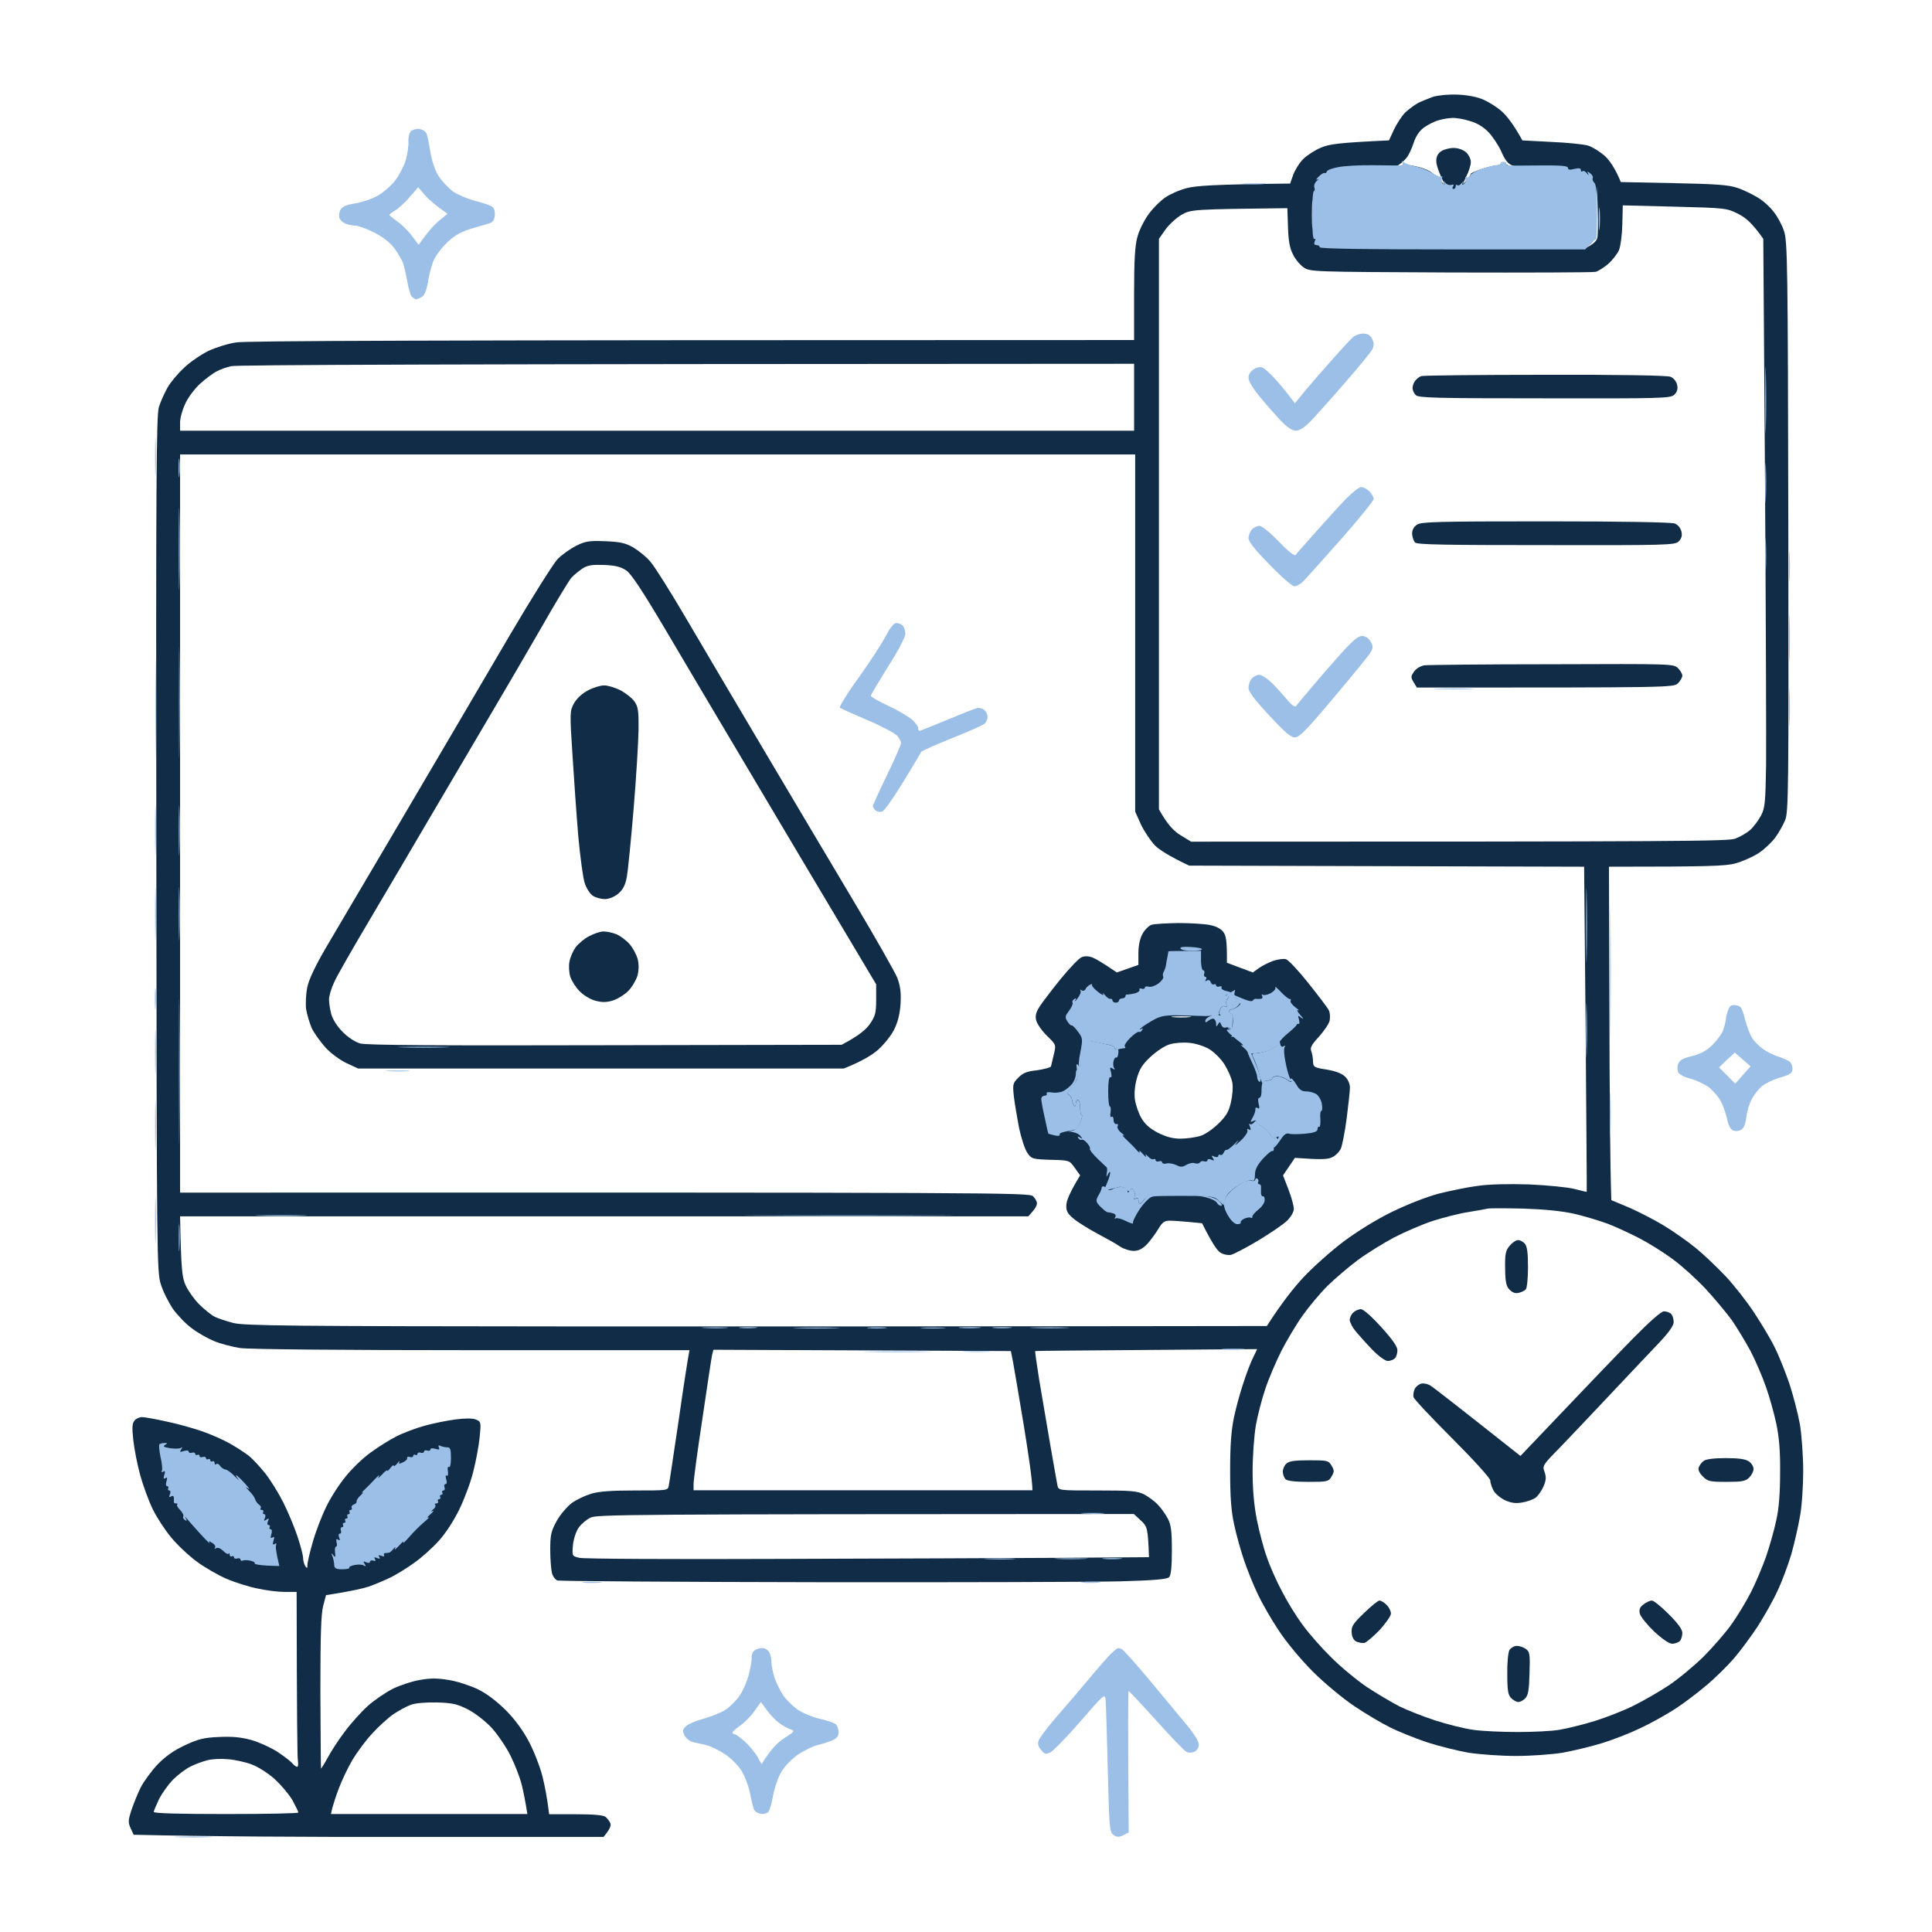 <svg fill="none" height="600" viewBox="0 0 600 600" width="600" xmlns="http://www.w3.org/2000/svg"><path d="m0 0h600v600h-600z" fill="#fff"/><path d="m440.35 32.006c1.072-.536 3.217-1.408 4.692-1.944 1.609-.469 4.759-.804 7.709-.67 3.15.134 6.166.737 8.043 1.609 1.676.737 4.223 2.346 5.631 3.62s3.486 3.754 6.368 8.982l8.915.469c4.894.201 10.055.737 11.463 1.14 1.34.402 3.686 1.877 5.228 3.217 1.475 1.408 3.218 3.821 4.96 8.111l16.423.335c13.004.268 17.093.536 19.774 1.475 1.877.603 4.693 2.011 6.368 3.016 1.676 1.006 3.888 3.016 4.961 4.491 1.139 1.408 2.547 4.022 3.15 5.899 1.073 3.083 1.207 9.988 1.341 91.833.134 81.913.067 88.683-1.006 91.163-.603 1.475-1.943 3.821-2.949 5.228-1.005 1.408-3.284 3.62-5.161 4.894-1.81 1.206-5.162 2.681-7.374 3.284-3.15.805-7.977 1.006-39.213 1.006l.134 44.375c.067 24.466.201 47.793.603 59.188l5.161 2.145c2.816 1.207 7.709 3.687 10.86 5.564 3.15 1.877 7.775 5.162 10.322 7.24 2.548 2.078 6.704 6.099 9.318 8.848 2.547 2.748 6.435 7.708 8.647 11.06 2.212 3.351 5.094 8.111 6.368 10.725 1.341 2.614 3.351 7.709 4.625 11.395 1.207 3.687 2.681 9.385 3.285 12.736.536 3.352 1.005 9.787 1.005 14.412s-.402 10.926-1.005 14.077c-.537 3.15-1.743 8.379-2.682 11.73-1.005 3.352-2.882 8.446-4.29 11.396-1.34 2.949-4.156 7.909-6.167 11.06-2.078 3.15-5.362 7.574-7.373 9.921-2.011 2.346-5.899 6.166-8.647 8.445-2.748 2.347-7.105 5.631-9.72 7.307-2.614 1.676-7.239 4.29-10.39 5.765-3.15 1.541-8.58 3.686-12.065 4.759-3.486 1.072-9.05 2.413-12.401 3.016-3.352.537-9.787 1.006-14.412 1.006s-11.261-.469-14.747-1.006c-3.486-.603-9.384-2.078-13.071-3.284-3.687-1.274-8.781-3.285-11.395-4.625-2.615-1.274-7.575-4.223-11.061-6.57-3.485-2.346-9.25-7.105-12.803-10.658-3.686-3.686-8.178-9.049-10.591-12.736-2.346-3.485-5.295-8.647-6.569-11.395-1.34-2.748-3.217-7.44-4.223-10.39-1.005-2.949-2.413-7.91-3.083-11.06-.939-4.223-1.274-8.58-1.274-16.758s.335-12.535 1.207-16.758c.67-3.15 2.011-7.977 2.949-10.725.872-2.748 2.212-6.234 2.95-7.708.737-1.475 1.273-2.682 1.273-2.682s-15.484.134-34.387.268c-18.836.134-34.387.269-34.521.336-.134 0 .469 4.021 1.206 8.781.677 4.003 1.875 11.042 2.877 16.927l.542 3.182c1.072 6.301 2.145 12.066 2.279 12.87.335 1.542.402 1.542 12.4 1.542h.001c10.524 0 12.401.134 14.613 1.274 1.34.737 3.284 2.145 4.223 3.217 1.005 1.006 2.346 2.949 3.016 4.223 1.006 1.877 1.274 3.821 1.274 9.854 0 5.228-.268 7.775-.872 8.379-.603.603-4.826 1.005-15.417 1.273-7.977.201-50.274.335-93.978.268-43.705-.067-79.969-.335-80.572-.536-.671-.268-1.408-1.273-1.676-2.279-.268-1.072-.536-4.29-.536-7.239 0-4.693.268-5.765 2.011-8.983 1.072-1.944 3.217-4.424 4.692-5.563 1.475-1.073 4.223-2.346 6.033-2.883 2.346-.737 6.502-1.005 13.607-1.005 10.055 0 10.189 0 10.457-1.475.201-.871 1.542-9.987 3.084-20.31 1.474-10.323 2.882-19.439 3.351-21.786h-67.568c-40.487 0-69.31-.268-72.059-.67-2.48-.402-6.1-1.341-7.977-2.145-1.944-.804-5.094-2.547-6.904-3.955-1.877-1.34-4.491-4.089-5.899-6.033-1.341-2.011-3.083-5.429-3.754-7.641-1.269-3.874-1.274-8.412-1.406-135.311l-.002-1.434c-.134-113.082 0-133.191.804-135.739.536-1.675 1.743-4.357 2.681-6.032.938-1.676 3.284-4.425 5.161-6.167 1.877-1.81 5.295-4.089 7.575-5.229 2.346-1.072 6.167-2.279 8.58-2.614 2.882-.469 50.139-.737 278.851-.737v-14.211c0-10.792.268-15.216 1.073-17.964.536-2.011 2.145-5.162 3.485-6.971 1.341-1.877 3.687-4.156 5.162-5.161 1.474-1.006 4.491-2.346 6.703-2.882 2.882-.737 8.044-1.139 32.041-1.408l.938-2.681c.537-1.475 1.877-3.687 3.084-4.893 1.206-1.207 3.687-2.815 5.497-3.553 2.614-1.139 5.362-1.542 21.181-2.279l1.542-3.352c.872-1.81 2.413-4.223 3.486-5.295 1.072-1.005 2.882-2.346 3.955-2.949z" fill="#112c46"/><path d="m41.378 447.065c-.402-3.686-.335-5.027.402-5.898.469-.604 1.542-1.073 2.346-1.073.737 0 4.156.604 7.441 1.341 3.352.67 8.312 2.078 11.06 3.016 2.748.939 6.703 2.682 8.714 3.821 2.011 1.14 4.692 2.882 5.899 3.821 1.207.938 3.486 3.418 5.094 5.429 1.609 2.011 4.156 6.1 5.631 9.05 1.475 2.949 3.486 7.708 4.424 10.591.938 2.815 1.743 5.831 1.743 6.703 0 .804.335 1.944.67 2.48.536.804.67.804.67-.335 0-.738.737-3.955 1.676-7.173.939-3.284 2.815-8.177 4.223-10.993 1.341-2.815 4.089-7.038 6.033-9.384 1.877-2.346 5.362-5.698 7.708-7.374 2.28-1.675 5.899-3.954 8.044-5.027 2.078-1.072 6.033-2.547 8.714-3.285 2.615-.737 6.972-1.608 9.519-1.943 3.016-.403 5.295-.403 6.368 0 1.609.67 1.676.804 1.206 5.496-.268 2.681-1.139 7.374-1.943 10.524-.738 3.151-2.682 8.379-4.291 11.731-1.742 3.619-4.357 7.641-6.502 9.987-1.943 2.145-5.362 5.229-7.574 6.771-2.212 1.608-5.497 3.619-7.374 4.558-1.809.871-4.826 2.145-6.703 2.815-1.81.603-5.563 1.475-13.339 2.681l-.871 3.352c-.671 2.48-.872 9.384-.872 26.812.067 12.938.134 23.529.201 23.663.067.067 1.006-1.408 2.078-3.352 1.006-1.944 3.419-5.631 5.363-8.178 1.877-2.547 5.094-6.1 7.105-7.91 2.011-1.809 5.497-4.156 7.709-5.295 2.212-1.073 5.966-2.346 8.379-2.748 3.284-.604 5.496-.604 9.049 0 2.614.402 6.636 1.743 9.049 2.882 2.816 1.408 5.899 3.754 8.714 6.569 2.816 2.815 5.363 6.368 7.173 9.787 1.541 2.949 3.418 7.775 4.156 10.725.737 2.949 1.474 6.77 2.078 11.73h8.244c5.564 0 8.513.268 9.251.805.603.469 1.273 1.407 1.542 2.078.201.67-.134 1.742-2.145 4.156h-58.586c-32.175.067-65.021-.134-87.342-.671l-.938-2.011c-.804-1.742-.804-2.48.268-5.697.67-2.011 1.944-5.162 2.882-7.039.938-1.809 3.284-5.027 5.161-7.038 2.48-2.547 5.027-4.357 8.446-5.966 4.156-1.944 5.899-2.413 10.658-2.614 4.156-.201 6.837.067 10.055.938 2.413.671 6.033 2.347 8.044 3.62 2.011 1.341 4.156 2.95 4.692 3.62.536.603 1.207 1.139 1.542 1.072.268 0 .335-.804.201-1.809-.201-1.073-.335-13.273-.402-52.486h-3.687c-2.011 0-5.899-.469-8.513-1.073-2.681-.536-6.971-1.877-9.585-3.016-2.547-1.073-6.703-3.486-9.183-5.296-2.547-1.876-6.1-5.228-7.977-7.507-1.944-2.346-4.491-6.234-5.698-8.714-1.274-2.547-3.016-7.374-3.955-10.725-.939-3.419-1.877-8.379-2.145-10.994z" fill="#112c46"/><g fill="#9cbfe7"><path d="m555.781 204.143c-.067 3.486-.201.939-.201-5.698 0-6.636.134-9.518.201-6.368.134 3.151.134 8.58 0 12.066z"/><path d="m48.352 264.136c-.067 3.687-.201.939-.201-6.032 0-6.972.134-9.988.201-6.704.134 3.285.134 9.05 0 12.736z"/><path d="m500.145 318.432c-.067 9.25-.134 1.81-.134-16.423 0-18.232.067-25.807.134-16.758.134 9.05.134 23.931 0 33.181z"/><path d="m48.352 312.734c-.134 1.676-.268.604-.268-2.346 0-2.949.134-4.29.268-3.016.134 1.273.134 3.686 0 5.362z"/><path d="m48.352 355.634c-.067 3.486-.201.805-.201-6.032 0-6.838.134-9.72.201-6.368.134 3.351.134 8.915 0 12.4z"/><path d="m126.845 43.938c-.067-1.408.269-2.748.805-3.217s1.743-.804 2.614-.67c.871.134 1.81.67 2.078 1.207.335.536.871 3.15 1.274 5.698.469 2.949 1.407 5.765 2.547 7.642 1.072 1.676 3.083 3.821 4.558 4.893 1.475 1.006 4.625 2.346 7.038 2.949 2.413.603 4.76 1.408 5.229 1.877.536.402.804 1.609.67 2.681-.134 1.408-.67 2.078-1.877 2.413-.938.268-3.485 1.006-5.697 1.676-2.749.871-4.961 2.078-6.972 3.955-1.609 1.542-3.485 3.888-4.156 5.228-.737 1.408-1.541 4.424-1.944 6.703-.402 2.681-1.072 4.558-1.809 5.094-.671.469-1.475.804-1.877.871-.403 0-1.006-.402-1.475-.871-.402-.469-1.073-2.681-1.408-4.893-.402-2.212-1.005-4.759-1.34-5.698-.403-.938-1.542-2.882-2.615-4.357-1.273-1.743-3.418-3.419-6.234-4.893-2.413-1.206-5.027-2.145-5.831-2.145-.872 0-2.212-.268-3.017-.603-.871-.268-1.743-1.14-2.011-1.81-.201-.67-.067-1.877.403-2.614.603-.939 2.01-1.542 4.491-1.877 2.011-.335 5.094-1.341 6.904-2.346s4.29-3.151 5.564-4.826c1.273-1.676 2.748-4.558 3.284-6.368.536-1.877.872-4.424.804-5.698z"/><path d="m392.76 57.143c-1.475.134-4.156.134-6.033 0-1.81-.134-.67-.201 2.681-.201 3.352 0 4.826.067 3.352.201z"/><path d="m48.352 146.831c-.067 2.614-.201.335-.201-5.027 0-5.363.134-7.441.201-4.693.134 2.749.134 7.106 0 9.72z"/><path d="m48.352 232.967c-.067 7.172-.134 1.474-.134-12.736 0-14.211.067-20.043.134-13.072.134 6.972.134 18.635 0 25.808z"/><path d="m555.781 224.588c-.067 2.614-.202.335-.202-5.028 0-5.362.135-7.44.202-4.692.134 2.748.134 7.105 0 9.72z"/><path d="m48.352 290.614c-.067 3.485-.201.335-.201-7.039 0-7.373.134-10.255.201-6.368.134 3.888.134 9.921 0 13.407z"/><path d="m535.939 316.823c.067-.737.335-2.145.738-3.083.469-1.408 1.005-1.743 2.413-1.542 1.541.201 1.877.67 2.815 4.223.536 2.212 1.542 4.826 2.212 5.899.603 1.005 2.145 2.547 3.352 3.418 1.139.872 3.351 1.944 4.826 2.413 1.475.47 3.083 1.207 3.553 1.609.469.402.871 1.408.804 2.279 0 1.207-.67 1.676-3.821 2.615-2.145.603-4.759 1.876-5.832 2.815-1.072 1.005-2.48 2.815-3.083 4.089-.67 1.273-1.408 3.754-1.609 5.563-.268 2.212-.804 3.352-1.743 3.821-.804.402-1.809.402-2.48.067-.67-.335-1.407-1.743-1.676-3.351-.335-1.475-1.139-3.955-1.876-5.43-.738-1.475-2.481-3.486-3.821-4.558-1.408-1.006-3.955-2.212-5.698-2.681-1.81-.403-3.486-1.341-3.821-1.944-.335-.738-.335-1.877 0-2.682.47-1.139 1.542-1.742 4.156-2.346 2.346-.536 4.357-1.541 6.1-3.15 1.408-1.341 3.017-3.419 3.553-4.558.469-1.207.871-2.816.938-3.486z"/><path d="m48.352 332.509c-.067 2.949-.201.268-.201-6.033s.134-8.714.201-5.363c.134 3.352.134 8.446 0 11.396z"/><path d="m500.144 351.948c-.067 3.351-.201.737-.201-5.698s.134-9.183.201-6.033c.134 3.151.134 8.379 0 11.731z"/><path d="m385.721 419.113c-1.675.134-4.223.134-5.697 0-1.475-.134-.134-.268 3.016-.268 3.151 0 4.357.134 2.681.268z"/><path d="m186.302 491.507c-1.474.134-3.753.134-5.027 0-1.273-.134-.067-.268 2.681-.268 2.749 0 3.821.134 2.346.268z"/><path d="m341.145 491.507c-1.474.134-3.753.134-5.027 0s-.067-.268 2.681-.268c2.749 0 3.821.134 2.346.268z"/><path d="m233.426 514.834c-.067-.804.268-1.742.804-2.212.536-.469 1.609-.804 2.48-.804.872 0 1.81.603 2.212 1.341.402.737.671 2.145.671 3.15 0 1.073.469 3.218 1.005 4.893.603 1.676 1.81 4.089 2.681 5.363.872 1.274 2.883 3.284 4.424 4.357 1.609 1.072 4.693 2.413 6.972 2.882 2.212.537 4.424 1.274 4.893 1.676.469.469.871 1.542.871 2.48 0 1.207-.536 1.877-1.876 2.48-1.006.47-3.084 1.14-4.559 1.475-1.474.335-4.156 1.676-6.032 2.883-1.81 1.206-4.156 3.552-5.162 5.228-1.072 1.676-2.212 4.96-2.681 7.373-.402 2.414-1.073 4.76-1.475 5.229-.402.536-1.475.804-2.346.67s-1.81-.67-2.078-1.206c-.268-.537-.871-2.816-1.274-5.028-.402-2.212-1.608-5.362-2.614-7.038-1.005-1.676-3.351-4.022-5.161-5.228-1.877-1.207-4.424-2.481-5.698-2.816-1.273-.268-3.15-.737-4.223-.938-1.005-.201-2.145-1.14-2.681-2.078-.67-1.475-.603-1.877.536-2.95.737-.67 3.218-1.675 5.497-2.279 2.346-.67 5.362-1.877 6.703-2.748 1.408-.938 3.351-2.882 4.357-4.357 1.072-1.542 2.346-4.491 2.882-6.569.537-2.145.939-4.491.872-5.229z"/><path d="m338.062 521.538c3.083-3.687 6.301-7.374 7.239-8.245v.067c.872-.872 1.743-1.542 1.944-1.542.134 0 .671.134 1.14.335.402.134 4.29 4.424 8.513 9.519 4.223 5.094 9.451 11.328 11.596 13.942 2.279 2.748 3.888 5.296 3.821 6.234 0 .804-.603 1.81-1.34 2.145-.805.402-1.81.402-2.481.067-.67-.268-4.893-4.692-9.384-9.719-4.558-5.028-8.379-9.117-8.58-9.117s-.268 9.854 0 43.839l-1.676.871c-1.341.671-1.944.671-3.016-.067-1.274-.871-1.341-1.944-1.81-20.243-.268-10.658-.536-20.378-.671-21.584-.201-2.212-.268-2.145-7.909 6.636-4.223 4.893-8.446 9.183-9.318 9.585-1.34.604-1.742.537-2.815-.804-.871-1.006-1.139-1.944-.737-2.95.268-.804 2.614-3.887 5.161-6.904 2.614-2.949 7.24-8.379 10.323-12.065z"/><path d="m64.975 570.538c-2.614.134-6.971.134-9.72 0-2.748-.067-.67-.201 4.692-.201 5.362 0 7.574.134 5.027.201z"/><path d="m555.781 179.677c-.134 2.212-.202.536-.202-3.687s.068-6.033.202-4.022.134 5.496 0 7.709z"/><path d="m48.352 384.793c-.067 3.352-.201.737-.201-5.698s.134-9.183.201-6.032c.134 3.15.134 8.379 0 11.73z"/></g><path d="m445.915 50.172c-.067-.872.603-2.078 1.474-2.882.872-.737 2.548-1.341 3.62-1.341 1.14-.067 2.883.536 3.888 1.341 1.073.737 1.877 1.944 1.877 2.815s-.737 2.748-1.542 4.223c-1.34 2.346-1.81 2.681-3.821 2.681s-2.48-.335-3.82-2.681c-.805-1.475-1.609-3.352-1.676-4.156z" fill="#112c46"/><path d="m442.162 39.648c1.206-.871 3.284-1.944 4.558-2.279 1.274-.402 3.285-.737 4.357-.737 1.073-.067 3.486.335 5.363.938 2.212.603 4.223 1.81 5.831 3.486 1.341 1.408 3.151 4.156 4.022 6.1 1.006 2.413 2.078 3.754 3.218 4.156.938.268 1.206.603.67.603-.536.067-1.676-.402-2.48-.939-.871-.536-1.542-.737-1.542-.335s-.536.67-1.139.67c-.671 0-2.816.536-4.76 1.139-1.943.67-3.552 1.341-3.485 1.542 0 .201-.671 1.073-1.408 2.011-1.341 1.676-1.341 1.676 0-1.207.804-1.542 1.408-3.553 1.408-4.491s-.671-2.279-1.475-3.016c-.938-.804-2.48-1.341-3.888-1.341-1.273 0-3.016.469-3.821 1.005-1.027.67-1.541 1.676-1.541 3.016 0 1.14.603 3.285 2.815 7.709l-1.609-1.743c-.871-.939-2.279-2.212-3.217-2.748-.939-.536-2.883-1.274-4.424-1.542-1.475-.335-2.95-.536-3.352-.469-.335 0-1.206.201-3.284.939l1.34-.872c.738-.469 1.877-1.475 2.48-2.212.671-.804 1.609-2.815 2.212-4.625.671-2.078 1.743-3.687 3.151-4.759z" fill="#fff"/><path d="m122.756 65.321c1.073-.603 3.084-2.48 4.492-4.156l2.614-3.016 2.078 2.413c1.139 1.341 3.217 3.151 7.038 5.832l-2.614 2.145c-1.475 1.207-3.486 3.419-6.368 7.508l-2.078-2.815c-1.14-1.542-3.218-3.553-4.558-4.491-1.341-.938-2.413-1.81-2.413-2.011 0-.201.804-.804 1.809-1.408z" fill="#fff"/><path d="m494.178 75.509c1.341-1.341 1.475-2.078 1.609-9.653l.134-8.178.268 7.373c.134 4.022.067 8.044-.134 8.848s-1.072 1.877-3.418 3.016z" fill="#fff"/><path d="m407.708 70.013c-.134 2.011-.268.536-.268-3.352s.134-5.497.268-3.687c.134 1.877.134 5.027 0 7.038z" fill="#fff"/><path d="m502.826 77.587c.469-1.207.938-4.826 1.005-7.977l.134-5.832 16.088.402c16.02.402 16.221.469 19.841 2.279 2.346 1.207 4.357 2.949 7.709 7.709l.536 75.142c.268 41.359.402 81.108.335 88.281-.201 11.73-.335 13.339-1.609 15.752-.804 1.475-2.279 3.486-3.351 4.424-1.073.939-3.151 2.145-4.626 2.682-2.279.804-14.679.938-168.986.938l-3.285-2.011c-2.145-1.341-3.955-3.15-6.703-8.044v-177.164l2.078-2.949c1.14-1.542 3.352-3.62 5.027-4.558 2.883-1.609 3.352-1.676 32.779-2.011l.201 5.899c.134 4.223.536 6.569 1.542 8.446.67 1.475 2.212 3.285 3.284 4.022 2.008 1.405 2.546 1.408 45.352 1.608l.23.001c23.997.067 44.241 0 45.112-.201.804-.201 2.614-1.341 3.955-2.48 1.341-1.207 2.882-3.217 3.352-4.357z" fill="#fff"/><path d="m67.321 115.326c1.073-.603 3.151-1.34 4.491-1.609 1.475-.402 61.736-.67 280.394-.737v20.78h-296.28v-2.547c0-1.408.737-4.022 1.609-5.832.804-1.877 2.949-4.692 4.625-6.234 1.743-1.542 4.022-3.285 5.162-3.821z" fill="#fff"/><path d="m55.926 370.381v-114.624-114.624h296.615v110.938l1.81 4.021c1.072 2.213 3.016 5.095 4.357 6.503 1.407 1.34 4.357 3.284 10.591 6.233l122.667.336.47 50.407c.201 27.751.402 50.475.335 50.542s-1.81-.335-3.821-.871c-2.078-.536-8.178-1.14-14.077-1.408-6.569-.201-12.468-.067-16.087.469-3.151.403-8.58 1.542-12.066 2.413-3.754 1.006-9.72 3.352-14.412 5.631-4.826 2.346-10.859 6.1-15.082 9.25-3.888 2.95-9.451 7.91-12.401 11.061-2.949 3.15-6.703 7.842-11.395 15.149l-54.966.067c-30.231.067-101.553.067-158.53.067-89.286-.067-104.1-.201-107.451-1.073-2.078-.536-4.759-1.407-5.832-1.944-1.14-.603-3.285-2.346-4.826-3.887-1.542-1.542-3.419-4.223-4.156-5.832-1.139-2.48-1.408-4.692-1.743-21.45h263.434l1.341-1.542c.737-.804 1.34-1.944 1.34-2.48 0-.603-.536-1.542-1.206-2.212-1.073-1.14-7.374-1.207-264.909-1.14z" fill="#fff"/><path d="m533.861 331.503 2.413-2.346 2.48-2.279 4.894 4.29-4.76 5.362z" fill="#fff"/><path d="m456.037 376.414c2.816-.469 5.497-.938 6.033-1.072.604-.134 5.564-.134 11.06 0 6.704.223 11.954.759 15.753 1.608 3.15.738 7.843 2.145 10.39 3.084 2.614 1.005 7.105 3.083 10.055 4.625 2.949 1.542 7.641 4.491 10.389 6.569 2.816 2.078 7.24 6.1 9.988 9.049 2.681 2.883 6.301 7.24 8.044 9.586 1.676 2.413 4.29 6.77 5.899 9.72 1.541 2.949 3.686 7.976 4.759 11.06 1.14 3.15 2.547 8.312 3.217 11.395.872 4.089 1.274 8.446 1.207 15.082 0 6.502-.335 11.194-1.207 15.082-.67 3.151-2.145 8.312-3.217 11.396-1.14 3.15-3.151 7.976-4.558 10.725-1.408 2.815-4.089 7.239-5.966 9.92-1.877 2.682-5.899 7.307-8.915 10.323-3.084 3.017-7.977 7.039-10.926 8.983-2.95 1.943-7.776 4.692-10.725 6.166-2.95 1.475-8.379 3.62-12.066 4.76-3.687 1.139-8.647 2.346-11.06 2.748-2.346.402-8.178.67-12.87.67-4.693 0-10.926-.268-13.742-.67-2.882-.402-8.245-1.743-11.931-2.949-3.687-1.207-8.648-3.151-11.061-4.357-2.346-1.207-6.904-3.888-10.054-5.966-3.084-2.078-8.111-6.234-11.061-9.184-3.016-2.949-6.971-7.44-8.848-10.054-1.944-2.548-4.826-7.24-6.435-10.39-1.676-3.084-3.821-7.91-4.759-10.725-1.006-2.749-2.346-7.91-3.084-11.53-.871-4.424-1.34-9.317-1.34-15.082 0-4.692.469-11.127 1.005-14.278.537-3.083 1.877-8.244 2.95-11.395 1.005-3.083 3.284-8.379 4.96-11.73 1.676-3.285 4.625-8.245 6.636-11.061 1.944-2.748 5.43-6.904 7.709-9.183 2.346-2.279 6.569-5.899 9.451-8.044 2.816-2.078 7.91-5.228 11.195-6.971 3.351-1.743 8.781-4.089 12.065-5.162 3.352-1.072 8.312-2.346 11.06-2.748z" fill="#fff"/><path d="m218.142 440.563c1.475-10.054 2.816-18.97 3.017-19.841l.402-1.542 92.369.403.671 3.351c.335 1.877 1.877 10.792 3.351 19.774 1.475 9.05 2.682 17.295 2.682 20.11h-105.24v-2.011c0-1.073 1.207-10.189 2.748-20.244z" fill="#fff"/><path d="m179.666 474.481c.805-1.139 2.413-2.547 3.687-3.15 2.011-1.006 10.122-1.073 168.785-1.14l2.145 2.011c2.011 1.81 2.213 2.279 2.548 11.396l-27.684.201c-15.217.067-54.497.268-87.275.335-32.846.134-60.664 0-61.938-.335-2.279-.536-2.279-.536-2.011-3.888.201-1.944.939-4.223 1.743-5.43z" fill="#fff"/><path d="m122.22 532.33c1.609-1.073 4.022-2.413 5.363-2.883 1.407-.536 4.625-.804 8.043-.737 4.827.134 6.301.469 9.653 2.145 2.212 1.139 5.43 3.62 7.373 5.698 1.877 2.078 4.559 5.965 5.899 8.714 1.408 2.815 2.95 6.837 3.486 9.049s1.139 5.161 1.743 9.049h-60.999l.402-1.81c.268-1.005 1.14-3.82 2.078-6.234.872-2.346 2.748-6.3 4.156-8.714 1.408-2.346 4.156-6.099 6.167-8.245 2.011-2.212 4.96-4.893 6.636-6.032z" fill="#fff"/><path d="m229.873 535.882c1.341-.871 3.351-2.949 4.424-4.491l2.011-2.815 1.81 2.48c1.005 1.408 2.681 3.151 3.754 3.955 1.072.804 2.681 1.743 3.552 2.011 1.475.536 1.408.67-1.81 2.748-1.944 1.207-4.223 3.419-7.105 8.111l-1.341-2.413c-.737-1.274-2.48-3.352-3.887-4.625-1.341-1.207-2.816-2.279-3.151-2.279-.402 0-.67-.202-.67-.47s1.072-1.273 2.413-2.212z" fill="#fff"/><path d="m59.143 548.618c1.475-.737 3.821-1.608 5.229-1.944 1.341-.402 4.223-.536 6.368-.335 2.078.134 5.429.872 7.373 1.609 1.944.67 5.161 2.748 7.105 4.491 2.011 1.81 4.491 4.759 5.564 6.569 1.006 1.877 1.877 3.62 1.877 3.888s-10.055.469-22.456.469c-14.479 0-22.456-.201-22.456-.67 0-.335.804-2.145 1.676-4.022.939-1.81 2.882-4.558 4.357-6.033 1.475-1.474 3.888-3.284 5.362-4.022z" fill="#fff"/><g fill="#9cbfe7"><path d="m548.405 154.875c-.067 2.949-.202.871-.202-4.692 0-5.564.135-7.977.202-5.363.134 2.614.134 7.105 0 10.055z"/><path d="m55.722 181.017c-.067 5.564-.201.737-.201-10.725s.134-15.953.201-10.055c.134 5.899.134 15.217 0 20.78z"/><path d="m55.722 264.136c-.067 3.687-.201.939-.201-6.033 0-6.971.134-9.987.201-6.703.134 3.285.134 9.05 0 12.736z"/><path d="m492.768 296.647c-.067 5.362-.201 1.273-.201-9.05s.134-14.68.201-9.719c.134 4.96.134 13.406 0 18.769z"/><path d="m55.722 350.942c-.067 10.122-.134 2.011-.134-18.098 0-20.11.067-28.422.134-18.434.134 9.988.134 26.41 0 36.532z"/><path d="m492.768 326.811c-.067 3.888-.201.871-.201-6.703 0-7.575.134-10.725.201-7.039.134 3.687.134 9.854 0 13.742z"/><path d="m234.563 412.41c-1.475.134-3.553.134-4.693 0-1.072-.134.135-.268 2.682-.268 2.614 0 3.485.134 2.011.268z"/><path d="m313.66 412.41c-1.475.134-3.754.134-5.027 0-1.274-.134-.067-.268 2.681-.268s3.821.134 2.346.268z"/><path d="m49.824 452.361c-.402-1.944-.536-3.687-.268-3.888.335-.201 1.006-.335 1.609-.335.938 0 .938.067.067.603-.737.469-.335.671 1.542 1.006 1.341.201 2.882.201 3.352-.067.603-.403.603-.268.134.469-.536.804-.402.871.871.469.871-.268 1.475-.201 1.475.201 0 .335.469.536 1.005.335.536-.201 1.006 0 1.006.336 0 .335.335.536.67.335.402-.201.67 0 .67.335s.469.536 1.005.335c.536-.201 1.006 0 1.006.335s.335.536.67.335c.402-.201.67 0 .67.335 0 .336.335.537.67.336.402-.201.67.067.67.536 0 .402.201.603.469.335.335-.268.871-.067 1.207.536.402.537 1.139 1.073 1.743 1.14.536.067 1.877 1.072 2.882 2.145 1.073 1.072 1.475 1.475 1.006.804-.536-.67-.804-1.206-.603-1.206.201.067 1.408 1.139 2.681 2.547s1.743 2.078.938 1.542c-.871-.671-.737-.403.335.737 1.006.938 1.81 2.145 1.944 2.681s.67 1.274 1.139 1.609c.536.335.804.871.536 1.207-.201.268-.067.469.335.469.469 0 .67.335.469.67s0 .67.335.67c.402 0 .469.537.201 1.207-.402.871-.335 1.005.469.469.804-.536.872-.402.469.536-.268.604-.201 1.14.201 1.14s.536.335.335.67 0 .671.335.671c.402 0 .469.603.201 1.541-.335 1.073-.268 1.341.335 1.006.603-.402.67-.134.335 1.005-.335 1.073-.268 1.341.335 1.006.536-.335.67-.201.469.335-.201.402-.067 2.078 1.005 6.502l-3.955-.134c-2.145-.134-3.821-.402-3.687-.67.134-.336-.469-.671-1.408-.872-.939-.201-1.944-.201-2.346 0-.335.201-.67 0-.67-.335s-.469-.536-1.006-.335c-.536.201-1.006 0-1.006-.335s-.268-.537-.67-.335c-.335.201-.67-.067-.67-.47 0-.469-.134-.67-.335-.335-.201.268-.938-.134-1.676-.871-.804-.805-1.676-1.14-2.145-.872-.536.336-.67.268-.402-.134.268-.402-.134-1.072-.871-1.474-1.006-.671-1.207-.671-.804 0 .201.402-1.073-.805-2.882-2.816l-.42-.466c-1.671-1.857-3.303-3.669-3.736-4.226-.67-.804-.737-.804-.335-.067.402.67.268.871-.268.469-.469-.268-.737-.804-.536-1.139s-.268-1.274-1.006-2.011c-.737-.738-1.139-1.475-.871-1.676.201-.201.067-.335-.335-.335-.469 0-.737-.201-.737-.469.067-.336.067-.939 0-1.341 0-.536-.402-.67-.871-.335-.603.335-.67.134-.335-.671.268-.67.201-1.206-.201-1.206-.335 0-.536-.335-.335-.67.201-.336.067-.671-.335-.671s-.469-.67-.201-1.474c.335-1.14.201-1.408-.335-1.006-.603.335-.67.067-.335-1.005.335-1.14.268-1.408-.335-1.006-.536.268-.67.134-.402-.335.201-.469 0-2.48-.469-4.357z"/><path d="m135.222 449.948c1.139.335 1.408.268 1.072-.469-.268-.581-.111-.738.47-.47.536.268 1.474.47 2.145.47.938 0 1.139.603 1.139 3.284 0 1.944-.268 3.084-.603 2.815-.402-.201-.536.336-.335 1.341.134 1.073 0 1.609-.402 1.341-.336-.268-.403.201-.135 1.139.269.872.202 1.475-.201 1.475-.335 0-.536.469-.335 1.005.201.537.067 1.006-.335 1.006-.335 0-.536.335-.335.67s.067.671-.335.671c-.335 0-.537.335-.335.67.201.335.067.67-.336.67-.335 0-.536.335-.335.67.201.336-.067.671-.469.671-.469 0-.67.201-.402.469s0 .938-.67 1.408c-.671.536-.738.737-.135.469.537-.268.269.201-.67 1.005-.938.805-1.206 1.274-.67 1.006s-.067.402-1.341 1.475c-1.273 1.072-3.351 3.15-4.625 4.625-1.207 1.407-2.011 2.145-1.81 1.609.268-.537-.335-.068-1.273 1.005-1.006 1.072-1.609 1.542-1.341 1.005.335-.804.268-.737-.469.067-.47.604-1.073 1.14-1.341 1.14-.335.067-.804.134-1.206.134-.336 0-.537.335-.336.67.201.403-.134.47-.804.201-.871-.335-1.073-.268-.67.336.335.536.134.67-.671.335-.871-.335-1.072-.268-.67.335.313.536.134.693-.536.469-.536-.201-1.006 0-1.006.335 0 .403-.536.47-1.139.201-.939-.402-1.073-.335-.536.47.469.737.469.871-.202.536-.402-.335-1.675-.402-2.815-.201-1.072.201-1.877.536-1.743.871.134.268-.804.469-2.145.469-2.011 0-2.48-.268-2.547-1.34 0-.738-.268-1.944-.536-2.681-.469-1.14-.402-1.14.268-.336.603.805.737.671.536-.804-.134-1.005 0-1.877.335-1.877.268 0 .336-.603.134-1.34-.201-.939-.067-1.207.47-.805.603.335.67.134.335-.67-.268-.671-.201-1.207.201-1.207s.536-.469.335-1.005 0-1.006.335-1.006c.402 0 .536-.335.335-.67s0-.67.336-.67c.402 0 .536-.336.335-.671s0-.67.335-.67c.402 0 .536-.335.335-.67s0-.671.335-.671c.402 0 .536-.335.335-.67s0-.67.335-.67c.403 0 .537-.335.336-.671-.201-.335.134-.804.67-1.005s.938-.603.871-.938c-.134-.269.403-1.14 1.14-1.81.804-.738 1.072-1.14.67-.939s-.067-.268.738-1.005c.804-.738 2.279-2.279 3.284-3.352 1.006-1.072 1.475-1.407 1.006-.67-.47.737-.067.536.938-.469.938-1.073 1.743-1.676 1.743-1.341 0 .268.469-.134 1.005-.871.604-.738 1.006-1.006 1.006-.671s.469.067 1.072-.67c.537-.737.872-.938.671-.469-.336.603-.067.67 1.072.134.872-.402 1.475-1.006 1.341-1.341-.067-.402.335-.536.871-.335s1.006 0 1.006-.335.335-.536.67-.335c.402.201.67 0 .67-.335 0-.336.469-.537 1.006-.336.536.201 1.005 0 1.005-.335s.469-.536 1.006-.335c.536.201 1.005 0 1.005-.335 0-.402.603-.469 1.542-.201z"/><path d="m336.786 484.134c-2.413.134-6.167.134-8.379 0s-.268-.201 4.357-.201 6.435.067 4.022.201z"/><path d="m303.941 412.41c-1.676.134-4.223.134-5.698 0-1.474-.134-.134-.268 3.017-.268 3.15 0 4.357.134 2.681.268z"/><path d="m306.957 419.784c-1.809.134-5.161.134-7.373 0s-.67-.201 3.352-.201c4.021 0 5.898.067 4.021.201z"/><path d="m496.791 70.75c-.134 1.676-.268.469-.268-2.681 0-3.151.134-4.491.268-3.017s.134 4.022 0 5.698z"/><path d="m548.405 132.754c-.067 4.425-.201.537-.201-8.714 0-9.25.134-12.87.201-8.043.134 4.826.134 12.333 0 16.757z"/><path d="m55.723 147.501c-.134 1.475-.268.604-.268-2.011 0-2.614.134-3.753.268-2.681.134 1.073.134 3.218 0 4.692z"/><path d="m55.723 231.961c-.067 7.776-.134 1.542-.134-13.741s.067-21.651.134-14.077c.134 7.575.134 20.043 0 27.818z"/><path d="m55.723 290.614c-.067 3.485-.201.335-.201-7.039 0-7.373.134-10.255.201-6.368.134 3.888.134 9.921 0 13.407z"/><path d="m93.797 377.554c-3.687.134-9.585.134-13.071 0-3.486-.067-.469-.201 6.703-.201 7.172 0 10.055.134 6.368.201z"/><path d="m289.865 377.554c-14.546.134-38.208.134-52.62 0-14.345-.067-2.48-.134 26.477-.134 28.958 0 40.688.067 26.143.134z"/><path d="m55.723 387.81c-.134 2.011-.201.536-.201-3.352s.067-5.497.201-3.687c.134 1.877.134 5.028 0 7.039z"/><path d="m225.514 412.41c-1.676.134-4.692.134-6.703 0s-.67-.201 3.016-.201c3.687 0 5.363.067 3.687.201z"/><path d="m331.089 412.41c-2.547.134-7.105.134-10.055 0-2.949-.067-.804-.201 4.692-.201 5.564 0 7.977.134 5.363.201z"/><path d="m342.484 470.057c-1.474.134-4.156.134-6.033 0-1.809-.134-.603-.201 2.682-.201 3.351 0 4.826.067 3.351.201z"/><path d="m347.847 484.134c-1.475.134-3.754.134-5.028 0-1.273-.134-.067-.268 2.682-.268 2.748 0 3.821.134 2.346.268z"/><path d="m435.19 51.378c.402-.067.603-.469.335-.871v-.067c-.335-.603-.268-.603.537 0 .536.402 2.145 1.006 3.619 1.274 1.475.268 3.821 1.207 5.229 2.078 1.34.804 2.681 1.341 2.882 1.006.201-.268.201.067 0 .67-.201.67 0 1.408.402 1.676.604.402.671.268.335-.469-.469-.737-.335-.737.336.067.469.603 1.34.871 1.876.67.671-.223.849-.067.537.469-.335.469-.201.804.134.804.402 0 .67-.402.67-.871 0-.402.201-.603.469-.335.335.268.939 0 1.408-.67.536-.603.67-.67.335-.134-.335.737-.268.871.335.469.402-.268.671-.938.469-1.475-.201-.536 0-.871.336-.67.335.201.871-.067 1.206-.603.268-.469 1.877-1.408 3.687-2.011 1.743-.603 3.754-1.073 4.491-1.073s1.274-.268 1.207-.536c-.067-.335.402-.536.938-.536.603.067.939.268.804.536-.134.335.135.536.604.603.402.067 4.826.067 9.719 0 6.636-.067 8.849.134 8.849.737 0 .603.536.737 2.01.335 1.408-.335 2.011-.201 2.011.335 0 .469.201.67.47.402.268-.268.938 0 1.407.67.537.603.671.67.402.134-.469-.871-.335-.871.604-.201.603.469 1.005 1.14.804 1.542-.201.335.067 1.073.536 1.475.537.603.805 3.486.805 9.384 0 4.625-.134 8.379-.335 8.178-.201-.134-1.006.469-3.352 3.083h-41.224c-27.014 0-41.225-.201-41.225-.67 0-.402-.469-.67-1.005-.67-.671 0-.872-.335-.537-1.206.336-.67.269-.939-.134-.67-.402.268-.67-2.413-.67-7.239 0-4.223.201-7.642.536-7.642.268 0 .335-.536.134-1.206-.201-.603.201-1.542.805-2.011.67-.536.737-.67.201-.402-.603.268-.469-.134.335-.871.737-.737 1.542-1.274 1.877-1.139.268.134.536-.067.67-.469.067-.402 1.609-1.006 3.486-1.341 1.81-.402 6.837-.67 11.06-.603 4.223.067 8.111.067 8.58.067z"/><path d="m548.406 177.062c-.134 2.547-.201.604-.201-4.357 0-4.96.067-7.105.201-4.692s.134 6.435 0 9.049z"/><path d="m259.366 412.477c-3.284.134-8.58.134-11.73 0-3.151-.067-.402-.201 6.033-.201s9.049.134 5.697.201z"/><path d="m274.784 412.477c-1.475.134-3.754.134-5.028 0-1.273-.134-.067-.268 2.681-.268 2.749 0 3.821.134 2.347.268z"/><path d="m292.882 412.477c-1.81.134-4.692.134-6.368 0s-.134-.201 3.352-.201c3.485 0 4.893.067 3.016.201z"/><path d="m287.184 419.851c-4.96.134-12.803.134-17.428 0-4.625-.067-.536-.201 9.049-.201 9.586 0 13.34.134 8.379.201z"/><path d="m314.667 484.201c-2.011.134-5.63.134-8.043 0-2.414-.134-.738-.201 3.686-.201s6.368.067 4.357.201z"/></g><path d="m439.477 118.276c.469-.604 1.341-1.274 1.877-1.475s17.831-.402 38.342-.402c23.528-.067 38.007.201 39.08.603 1.005.402 1.809 1.408 2.078 2.547.268 1.274 0 2.145-.872 3.017-1.139 1.139-3.687 1.206-40.219 1.139-33.851 0-39.213-.134-40.085-1.005-.536-.536-1.005-1.542-1.005-2.145 0-.671.335-1.676.804-2.279z" fill="#112c46"/><path d="m438.539 165.801c0-1.206.469-2.145 1.542-2.882 1.407-.872 6.301-1.006 40.017-1.006 23.998 0 38.946.268 40.018.671 1.006.402 1.81 1.407 2.078 2.547.268 1.273 0 2.145-.871 3.016-1.14 1.14-3.754 1.207-41.091 1.14-31.303 0-40.084-.134-40.755-.805-.469-.469-.871-1.675-.938-2.681z" fill="#112c46"/><path d="m173.094 173.711c1.34-1.408 4.022-3.285 5.831-4.223 2.883-1.408 4.089-1.609 9.05-1.408 4.625.201 6.234.536 8.714 1.944 1.676 1.006 4.089 2.949 5.362 4.491 1.274 1.475 6.301 9.452 11.128 17.697 4.826 8.177 15.618 26.544 24.064 40.755 8.379 14.21 20.914 35.191 27.684 46.587 6.837 11.462 13.004 22.321 13.741 24.131.939 2.547 1.207 4.491 1.006 8.044-.201 3.217-.871 5.765-2.011 8.044-.938 1.877-3.151 4.625-4.96 6.234-1.81 1.608-4.961 3.552-10.658 5.831h-150.821l-3.62-1.675c-2.011-.939-4.893-3.084-6.502-4.827-1.609-1.81-3.553-4.491-4.29-6.033-.67-1.608-1.475-4.223-1.743-5.898-.201-1.676-.067-4.693.335-6.704.469-2.413 2.413-6.502 5.631-12.065 2.681-4.625 11.529-19.506 19.573-33.181 8.044-13.674 17.093-29.025 20.109-34.186 3.017-5.161 10.994-18.702 17.697-30.164 6.703-11.396 13.339-21.919 14.68-23.394z" fill="#112c46"/><path d="m439.142 208.567c.67-.938 2.011-1.743 3.218-1.944 1.072-.134 18.97-.335 39.749-.335 36.868-.134 37.672-.134 39.013 1.207.737.737 1.34 1.81 1.34 2.346s-.603 1.609-1.34 2.346c-1.341 1.341-2.212 1.341-81.108 1.341l-1.006-1.676c-.938-1.542-.871-1.81.134-3.285z" fill="#112c46"/><path d="m354.816 290.011c.671-1.274 2.011-2.548 2.816-2.816.871-.268 4.625-.469 8.312-.536 3.686 0 8.043.268 9.719.603 1.877.335 3.486 1.14 4.223 2.145.872 1.073 1.207 2.682 1.14 9.586l8.043 3.016 1.877-1.34c1.006-.738 3.017-1.743 4.492-2.279 1.474-.47 3.284-.738 3.954-.47.738.201 3.888 3.553 6.972 7.441 3.083 3.888 5.965 7.641 6.301 8.379.402.737.469 2.145.268 3.217-.201 1.006-1.743 3.218-3.352 5.028-2.279 2.48-2.815 3.418-2.346 4.491.268.737.536 2.145.536 3.217.067 1.676.335 1.877 4.29 2.48 2.749.47 4.693 1.207 5.698 2.212.871.805 1.475 2.28 1.475 3.352 0 1.006-.47 5.296-1.006 9.519s-1.407 8.513-1.81 9.451c-.469 1.006-1.675 2.212-2.681 2.681-1.341.671-3.284.805-11.596.201l-3.687 5.43 1.676 4.357c.938 2.413 1.675 5.094 1.675 6.033 0 1.005-.871 2.48-2.145 3.754-1.206 1.139-5.228 3.887-8.915 6.099-3.686 2.213-7.44 4.156-8.379 4.425-.938.201-2.413-.067-3.351-.671-.939-.536-2.547-2.815-5.698-9.116l-4.022-.402c-2.212-.201-4.893-.402-6.033-.402-1.608 0-2.279.469-3.485 2.48-.805 1.407-2.413 3.552-3.486 4.759-1.542 1.542-2.681 2.145-4.223 2.145-1.207 0-3.083-.603-4.223-1.341-1.072-.804-4.29-2.547-7.038-4.022-2.749-1.474-6.1-3.552-7.374-4.625-1.877-1.541-2.346-2.413-2.279-4.156 0-1.273.939-3.82 4.29-9.317l-1.676-2.346c-1.675-2.346-1.675-2.346-7.507-2.48-5.698-.201-5.899-.268-7.24-2.212-.737-1.073-1.876-4.559-2.547-7.709-.603-3.15-1.34-7.508-1.608-9.72-.403-3.753-.336-4.156 1.34-5.831 1.408-1.475 2.681-2.011 5.899-2.346 2.279-.336 4.223-.872 4.29-1.207s.469-2.011.871-3.687c.738-3.016.738-3.016-2.078-5.764-1.541-1.475-3.016-3.62-3.351-4.693-.402-1.474-.134-2.547.938-4.29.805-1.273 3.754-5.161 6.569-8.647 2.816-3.418 5.765-6.569 6.636-6.837.872-.402 2.213-.335 3.352.134 1.006.402 3.083 1.609 7.508 4.625l6.703-2.346v-3.687c0-2.346.469-4.491 1.273-5.965z" fill="#112c46"/><path d="m467.429 393.91c-.067-4.492.135-5.497 1.408-7.039.804-.938 1.944-1.743 2.547-1.743.604-.067 1.609.47 2.145 1.073.738.871 1.006 2.815 1.006 7.373 0 3.419-.335 6.502-.671 6.838-.335.402-1.34.871-2.145 1.072-1.072.268-1.943 0-2.882-.938-1.072-1.073-1.341-2.279-1.408-6.636z" fill="#112c46"/><path d="m419.167 409.997c0-.737.469-1.81 1.072-2.346.603-.603 1.676-1.072 2.413-1.072.738 0 3.352 2.279 6.301 5.563 3.419 3.754 5.028 6.033 5.028 7.173 0 .938-.335 2.077-.805 2.547-.469.402-1.407.804-2.212.804-.737 0-2.815-1.475-4.759-3.486-1.877-1.943-4.223-4.558-5.161-5.697-1.006-1.207-1.81-2.816-1.877-3.486z" fill="#112c46"/><path d="m485.729 437.949c7.441-7.842 17.16-17.964 21.584-22.455 5.028-5.095 8.58-8.245 9.452-8.245.737 0 1.742.335 2.212.804.469.469.804 1.609.804 2.547-.045 1.118-1.542 3.24-4.491 6.368-2.48 2.615-9.317 9.787-15.216 16.088-5.635 6.019-12.431 13.138-15.483 16.335l-.404.423c-5.094 5.161-5.228 5.429-4.491 7.373.536 1.609.469 2.548-.402 4.559-.603 1.34-1.743 2.949-2.547 3.485-.872.536-2.748 1.207-4.223 1.408-1.944.335-3.419.067-5.296-.805-1.407-.737-3.016-2.078-3.485-3.083-.537-1.073-.939-2.413-.939-3.016 0-.671-5.295-6.502-11.73-12.938-6.435-6.435-11.932-12.266-12.066-12.87-.201-.67 0-1.809.335-2.547.335-.737 1.274-1.474 2.011-1.676.737-.201 2.011.067 2.882.604.805.469 7.441 5.63 27.953 21.852z" fill="#112c46"/><path d="m527.557 455.713c.268-.671.938-1.609 1.541-2.011.604-.537 3.218-.872 6.771-.872 3.955 0 6.167.268 7.239 1.006.804.536 1.475 1.609 1.475 2.346s-.604 1.944-1.341 2.681c-1.139 1.14-2.212 1.341-7.038 1.341-5.162 0-5.832-.134-7.374-1.676-1.072-1.072-1.541-2.078-1.273-2.815z" fill="#112c46"/><path d="m398.387 457.053c0-.804.469-1.944 1.072-2.48.805-.804 2.548-1.072 7.106-1.072 5.63 0 6.033.067 6.971 1.675.871 1.475.871 1.877 0 3.352-.938 1.609-1.341 1.676-7.172 1.676-4.156 0-6.525-.268-7.106-.805-.469-.469-.871-1.541-.871-2.346z" fill="#112c46"/><path d="m419.77 506.992c-.134-1.877.402-2.748 3.821-6.033 2.212-2.145 4.357-3.888 4.826-3.888s1.475.603 2.212 1.341c.737.737 1.341 1.944 1.341 2.681s-1.609 3.016-3.486 5.094c-1.944 2.011-4.089 3.821-4.692 4.022-.67.134-1.81-.067-2.547-.402-.872-.402-1.408-1.475-1.475-2.815z" fill="#112c46"/><path d="m509.257 501.093c-.268-1.206 0-2.011 1.14-2.815.804-.671 2.011-1.207 2.614-1.207s2.949 1.944 5.228 4.223c2.816 2.815 4.223 4.692 4.223 5.832 0 .938-.335 2.078-.804 2.547-.469.402-1.475.805-2.346.805-.939 0-3.084-1.475-5.631-3.821-2.212-2.145-4.223-4.625-4.424-5.564z" fill="#112c46"/><path d="m468.1 519.996c-.067-3.486.268-6.837.67-7.575.469-.67 1.475-1.273 2.279-1.273.805 0 2.078.402 2.815.938 1.207.872 1.341 1.609 1.14 7.575-.134 5.161-.402 6.837-1.341 7.775-.603.671-1.608 1.14-2.145 1.14-.536 0-1.541-.536-2.212-1.207-.938-.938-1.206-2.279-1.206-7.373z" fill="#112c46"/><path d="m413.472 111.975c2.882-3.285 5.899-6.569 6.636-7.173v-.067c.738-.603 2.145-1.139 3.218-1.139 1.407 0 2.212.469 2.815 1.675.603 1.274.603 2.011.067 3.151-.402.871-4.29 5.631-8.647 10.591-4.29 4.96-9.116 10.323-10.658 11.932-1.81 1.809-3.352 2.815-4.424 2.815-1.14 0-2.681-1.006-4.759-3.151-1.676-1.809-4.626-5.094-6.502-7.44-2.145-2.547-3.486-4.826-3.486-5.832 0-1.072.603-2.011 1.676-2.681 1.117-.67 2.078-.804 2.882-.402.603.335 2.346 1.877 3.821 3.552 1.475 1.609 3.419 3.955 6.033 7.441l2.949-3.62c1.676-2.011 5.43-6.368 8.379-9.652z" fill="#9cbfe7"/><path d="m408.512 165.332c3.083-3.486 7.306-8.111 9.317-10.256 2.078-2.078 4.223-3.821 4.893-3.821.671 0 1.81.603 2.548 1.341.737.737 1.34 1.81 1.34 2.346s-4.424 6.033-9.853 12.2c-5.497 6.167-10.725 12.065-11.731 13.071-.938 1.072-2.346 1.877-3.016 1.877-.671 0-4.156-3.017-7.709-6.703-4.424-4.492-6.569-7.173-6.569-8.245 0-.805.469-2.011 1.005-2.682.604-.603 1.609-1.139 2.347-1.139.804 0 3.284 2.011 6.032 4.826 2.883 3.017 4.894 4.625 5.229 4.223.268-.402 3.083-3.553 6.167-7.038z" fill="#9cbfe7"/><path d="m266.807 210.243c3.553-4.96 7.306-10.792 8.379-12.937 1.274-2.413 2.413-3.821 3.15-3.821.604 0 1.542.335 2.011.804.47.47.805 1.609.805 2.548.067.938-2.279 5.362-5.363 10.188-2.949 4.76-5.362 8.782-5.362 9.05 0 .335 2.48 1.743 5.496 3.15 3.084 1.408 6.368 3.419 7.441 4.357 1.005.939 1.81 2.145 1.81 2.547 0 .47.134.872.335.872s4.022-1.542 8.58-3.419c4.491-1.877 8.714-3.552 9.384-3.687.604-.134 1.609.135 2.145.537.604.469 1.073 1.474 1.073 2.212 0 .737-.402 1.676-.872 2.078-.469.469-5.094 2.48-10.255 4.558-5.162 2.078-9.452 3.955-9.519 4.29-.134.268-2.547 4.424-5.497 9.183-2.882 4.76-5.831 8.915-6.502 9.251-.737.268-1.608.134-2.145-.336-.469-.469-.871-1.072-.804-1.407 0-.268 1.944-4.558 4.357-9.519 2.413-4.96 4.357-9.451 4.357-9.92.067-.403-.469-1.475-1.139-2.279-.671-.805-4.827-3.017-9.251-4.894s-8.312-3.619-8.58-3.888c-.268-.268 2.346-4.558 5.966-9.518z" fill="#9cbfe7"/><path d="m407.238 213.595c2.279-2.749 6.435-7.508 9.183-10.591 3.62-4.022 5.363-5.497 6.57-5.497 1.005 0 2.011.603 2.614 1.676.804 1.34.871 1.944.201 3.15-.402.872-5.564 7.173-11.395 14.077-8.513 10.189-10.927 12.602-12.267 12.602-1.274 0-3.218-1.676-8.044-6.904-4.491-4.827-6.368-7.307-6.368-8.513 0-.939.469-2.213 1.005-2.883.604-.603 1.609-1.139 2.347-1.139.737 0 2.48 1.139 3.887 2.48 1.408 1.407 3.486 3.754 4.76 5.228 1.273 1.609 2.413 2.413 2.748 2.011.268-.402 2.413-2.949 4.759-5.697z" fill="#9cbfe7"/><path d="m456.773 213.997c-2.748.134-7.44.134-10.39 0-2.949-.067-.67-.201 5.028-.201 5.697 0 8.11.134 5.362.201z" fill="#9cbfe7"/><path d="m126.643 332.643c-1.475.134-4.156.134-6.033 0-1.877-.135-.604-.202 2.681-.202s4.826.067 3.352.202z" fill="#9cbfe7"/><path d="m356.563 318.968c1.072-.603 3.217-1.475 4.692-2.011 1.743-.536 4.357-.737 7.373-.536 2.749.268 6.1 1.005 8.044 1.877 1.877.871 4.692 2.748 6.368 4.29 1.676 1.474 3.888 4.357 4.961 6.301 1.407 2.614 2.078 4.893 2.279 7.976.268 3.486 0 5.296-1.274 8.983-1.005 2.949-2.614 5.697-4.29 7.641-1.609 1.743-4.424 3.821-7.038 5.095-3.955 1.876-4.894 2.078-11.061 2.078-6.166 0-6.971-.134-10.322-2.011-2.011-1.073-4.626-3.218-5.832-4.693-1.207-1.474-2.883-4.156-3.687-6.032-1.206-2.615-1.542-4.559-1.542-9.05 0-4.893.201-6.234 1.81-9.384 1.073-2.011 3.151-4.96 4.692-6.569 1.542-1.609 3.754-3.419 4.827-3.955z" fill="#112c46"/><path d="m177.454 179.408c.805-.871 2.413-2.145 3.486-2.882 1.609-1.005 2.949-1.206 6.703-1.072 3.553.134 5.228.603 6.904 1.742 1.475 1.006 5.028 6.368 11.932 18.032l.812 1.373c5.704 9.648 16.563 28.015 24.928 42.063 8.714 14.747 21.316 35.862 39.884 67.032v4.759c0 4.156-.268 5.095-2.011 7.642-1.207 1.676-3.352 3.552-8.714 6.368l-73.4.134c-52.083.134-74.204 0-76.081-.536-1.608-.47-3.82-1.877-5.429-3.553-1.676-1.609-3.084-3.888-3.553-5.43-.402-1.474-.737-3.619-.737-4.692 0-1.072.737-3.553 1.608-5.362.805-1.877 5.899-10.725 11.262-19.775 5.362-9.049 13.406-22.723 17.964-30.499s12.535-21.316 17.764-30.164c5.228-8.848 13.071-22.255 17.428-29.829 4.29-7.575 8.513-14.479 9.25-15.351z" fill="#fff"/><path d="m369.299 315.885c-1.475.134-3.754.134-5.028 0-1.273-.134-.067-.268 2.682-.268 2.748 0 3.82.134 2.346.268z" fill="#fff"/><path d="m335.447 327.883c.201.067.67-.938 1.072-2.346.738-2.547.805-2.547 3.352-2.011 1.474.268 3.418.738 4.424.939 1.072.201 1.877.67 1.877 1.005s.335.536.67.335c.402-.201.603.403.469 1.274-.067.871-.335 1.475-.67 1.341-.268-.134-.603.335-.804 1.072-.202.737-.135 1.743.134 2.145.402.67.268.67-.47.201-.804-.536-.871-.335-.469 1.14.268 1.206.201 1.743-.201 1.542-.402-.202-.67 1.474-.67 4.357 0 2.614.201 4.692.469 4.692.335 0 .402.871.268 1.877-.201 1.072-.067 1.608.335 1.407.335-.268.604.201.604 1.006 0 .737.402 1.34.804 1.206.536-.067.67.201.469.671-.268.469.268 1.407 1.14 2.078.871.67 1.139 1.072.603.804s-.067.335 1.005 1.341c1.073 1.005 2.548 2.48 3.218 3.284.67.738 1.072.939.804.402-.268-.536.201-.268 1.006.671.804.938 1.273 1.206 1.005.67-.268-.67-.134-.67.604.134.603.67 1.407 1.073 1.742.872.336-.202.671 0 .671.335s.469.536 1.005.335 1.006 0 1.006.335.603.536 1.34.335c.738-.201 2.078.067 3.017.469 1.34.738 1.944.671 3.217-.067.805-.469 2.011-.737 2.614-.469.671.201 1.341.067 1.542-.268s.805-.536 1.341-.335 1.005 0 1.005-.335c0-.403.537-.47 1.14-.201.938.402 1.072.335.536-.47-.536-.804-.402-.871.469-.469.671.268 1.207.201 1.207-.201 0-.335.335-.536.67-.335s.805-.134 1.006-.67c.201-.537.603-.939.871-.872.268.134 1.408-.737 2.48-1.81 1.341-1.385 1.564-1.497.671-.335-.872 1.073-.403.805 1.206-.67 1.408-1.274 2.346-2.748 2.145-3.218-.201-.469 0-.603.469-.335.604.402.671.201.336-.804-.336-.738-.336-1.14 0-.872.268.268.938 0 1.407-.67.536-.603.738-.804.536-.469-.201.335.537 1.206 1.676 1.81 1.073.67 2.279 1.81 2.614 2.547.336.737 1.073 1.206 1.475 1.005.536-.201.872.201.872.939 0 .737-.336 1.273-.671 1.206s-.603.403-.536 1.006c.134.67-.067 1.139-.469 1.005-.335-.067-1.676 1.073-3.017 2.548-1.675 1.943-2.346 3.284-2.346 4.826s-.268 2.078-.871 1.81c-.402-.201-1.743.067-2.816.67-1.072.536-2.815 1.676-3.82 2.547-1.006.872-1.944 2.212-2.212 4.491l-1.542-1.474c-1.475-1.408-2.212-1.475-11.999-1.475-9.25 0-10.524.134-11.194 1.206-.402.604-.938 1.14-1.274 1.14-.268 0-.469-.469-.469-1.005 0-.604-.335-.805-.804-.537-.581.358-.715.201-.402-.469.201-.536.134-1.475-.269-2.011-.469-.737-.737-.804-.938-.201-.201.67-.536.603-1.475-.201-.67-.67-1.675-.872-2.48-.603-.737.201-2.011.536-2.882.737-1.475.268-1.475.201-.469-2.078.536-1.274 1.005-2.748.938-3.218 0-.402-.335-.201-.67.537-.537 1.072-.537.938-.335-.671.102-.511.135-.935-.016-1.419l-2.733-2.602c-1.541-1.475-2.681-2.883-2.547-3.218.019-.025.032-.055.041-.088l-.041-.046c.014.013.028.027.042.04.077-.332-.309-1.051-.913-1.716-.604-.737-1.341-1.139-1.676-1.005-.268.201-.67-.067-1.006-.47-.335-.603-.201-.67.537-.201.871.537.871.47 0-.603-.537-.603-1.609-1.139-3.687-1.274l1.341-.268c.737-.134 1.809-1.34 2.346-2.547.536-1.273.804-2.279.469-2.346-.268 0-.469-1.072-.469-2.346s-.336-2.346-.671-2.346-.67.536-.67 1.139c0 .671-.201.939-.469.671-.268-.335-.603-1.073-.671-1.676-.067-.67-.536-1.408-1.005-1.743-.67-.402-.402-1.072 1.073-2.681 1.608-1.81 1.809-2.413 1.474-4.759-.335-2.011-.268-2.414.335-1.676.537.804.671.536.47-1.073-.134-1.206-.067-2.011.134-1.877z" fill="#9cbfe7"/><path d="m394.569 325.939c1.474-.67 2.614-1.675 2.614-2.346.067-.67.201-.603.335.336.179 1.027.536 1.362 1.072 1.005.581-.313.693-.201.336.335-.269.469-.135 2.48.268 4.357.335 1.944.938 4.223 1.34 5.028.604 1.474.537 1.474-.938.536-.804-.536-2.145-1.006-3.017-1.006-.804 0-1.474.336-1.474.671s-.604.67-1.341.67-1.408.402-1.542.804c-.134.47-.603-.67-1.072-2.48-.469-1.877-1.274-4.089-1.743-5.027-.804-1.609-.737-1.676.939-1.743.938-.067 2.882-.536 4.223-1.14z" fill="#9cbfe7"/><path d="m362.592 296.982c.134-.738.269-1.408.269-1.475v-.067c.067-.067 2.346-.134 10.121-.134v3.016c0 1.676.335 3.017.671 3.017.335 0 .536.469.335 1.005s0 1.006.335 1.006.469.402.201.804c-.357.581-.246.693.335.335.469-.268.939-.067 1.14.536.201.537.67.872 1.005.671s.67 0 .67.335.47.536 1.006.335.871 0 .67.335.47.872 1.542 1.073c1.676.402 1.676.469.469.938-.804.335-.938.604-.335.604.67.067.737.268.201.871-.469.469-.603 1.341-.335 1.877.313.67.179.827-.402.469-.469-.268-1.073 0-1.475.67-.335.671-.536 1.341-.335 1.542.134.201-.402.469-1.207.603-.804.067-2.078.201-2.815.201s-4.022-.134-7.373-.201c-5.028-.134-6.502.067-8.715 1.207-1.474.804-3.284 1.944-4.021 2.547-.738.603-.872.872-.336.536.671-.402.872-.268.47.268-.268.47-.671.738-.939.537-.335-.134-1.542.67-2.748 1.877-1.207 1.206-1.944 2.413-1.676 2.681.335.268.201.536-.134.536s-1.207.134-1.81.335c-.67.134-1.206-.067-1.206-.402s-.805-.804-1.81-1.005c-1.073-.201-3.017-.604-4.357-.872-2.48-.469-2.48-.469-3.553 2.547-.536 1.676-1.005 3.62-1.005 4.357 0 .738-.134 1.207-.336 1.006-.268-.201-.067-2.279.403-4.692.804-4.223.737-4.424-.805-6.502-.871-1.207-1.743-2.011-1.944-1.877s-.737-.402-1.273-1.207c-.805-1.34-.738-1.676.536-3.351.737-1.006 1.274-2.145 1.072-2.481-.201-.335.068-.871.537-1.139.536-.402.67-.201.268.469-.335.536 0 .268.737-.67.738-.939 1.14-1.944.939-2.346-.268-.402-.134-.469.402-.134.402.268.938.067 1.139-.403.134-.402.738-1.005 1.341-1.34.536-.268.871-.268.67 0-.134.335.671 1.273 1.877 2.212 1.14.938 1.877 1.206 1.609.67-.335-.536-.067-.402.536.335.604.738 1.408 1.274 1.743 1.14.335-.067.603.201.603.536s.47.67 1.006.67 1.005-.335 1.005-.67.469-.67 1.006-.67c.536 0 1.005-.335 1.005-.67 0-.336.201-.604.536-.537.269.067 1.274-.134 2.347-.335 1.005-.268 1.675-.804 1.474-1.139-.201-.336.134-.537.671-.336.536.202 1.005 0 1.005-.335s.536-.469 1.207-.268c.603.201 1.944-.268 3.016-1.005 1.006-.805 1.676-1.743 1.475-2.078-.201-.402-.134-1.073.134-1.542.268-.402.603-1.408.737-2.145.067-.737.335-1.944.469-2.681z" fill="#9cbfe7"/><path d="m394.633 308.444c1.006-.603 1.676-1.341 1.408-1.877-.201-.402.603.268 1.81 1.542s2.48 2.279 2.748 2.145c.268-.067.402.201.201.536s.47 1.274 1.542 2.078c1.006.738 1.341 1.14.804.872-.536-.269-.268.402.671 1.474 1.005 1.073 1.139 1.475.402.939-1.207-.939-1.207-.872-.804.469.201.871.201 1.475-.067 1.341-.336-.067-.604.067-.671.335-.134.335-1.407 1.541-2.815 2.681-1.475 1.207-2.681 2.614-2.681 3.016-.067.47-1.207 1.341-2.548 2.011-1.407.604-3.351 1.073-6.032 1.207l1.139 2.681c.67 1.475 1.341 3.486 1.609 4.491.268 1.14.134 1.743-.268 1.542-.335-.201-.671-.871-.671-1.542 0-.603-.67-2.48-1.474-4.156-.805-1.675-1.475-3.217-1.475-3.485-.067-.268-.67-.939-1.408-1.542-.737-.603-.871-.871-.335-.603.537.268.268-.335-.67-1.274-.938-1.005-2.011-1.609-2.346-1.341-.335.202-.469.135-.134-.201.268-.335-.067-1.206-.671-1.944-.737-.737-.804-1.005-.201-.536.872.603 1.006.335 1.207-1.877.067-1.407-.201-2.614-.536-2.614s-.671-.335-.671-.67.403-.671.872-.671c.402 0 1.34-.469 2.011-1.005 1.072-.938 1.072-1.073-1.877-3.687l3.016 1.274c1.81.804 3.151 1.072 3.352.67.201-.335.67-.603 1.005-.536s1.073.067 1.542 0c.402 0 .603-.469.335-.939-.201-.402-.134-.603.201-.335s1.408.067 2.48-.469z" fill="#9cbfe7"/><path d="m332.897 336.664c.671-.804 1.14-2.078 1.207-2.949 0-.804.134-1.475.335-1.475s.335.738.335 1.676c0 .939-.804 2.547-1.81 3.62-1.474 1.474-1.675 2.078-1.005 2.48.469.335.938 1.072 1.005 1.743.067.603.403 1.34.671 1.676.268.268.469 0 .469-.671 0-.603.335-1.139.67-1.139s.671 1.072.671 2.346c0 1.273.201 2.346.536 2.346.268.067 0 1.072-.536 2.346-.872 1.944-1.408 2.346-3.821 2.614-1.609.268-2.749.671-2.547 1.073.201.402-.403.536-1.475.268-1.073-.268-1.944-.469-2.011-.536s-.603-2.279-1.14-4.961c-.603-2.614-1.072-5.295-1.072-5.831 0-.537.469-1.006 1.005-1.006.537 0 .872-.335.671-.67-.201-.402.469-.536 1.675-.335 1.14.201 2.682 0 3.553-.47.805-.402 2.011-1.407 2.614-2.145z" fill="#9cbfe7"/><path d="m393.628 335.592c.804 0 1.475-.335 1.475-.67 0-.336.67-.671 1.541-.671.805 0 2.212.537 3.151 1.14.871.67 1.408.804 1.139.335-.268-.402-.268-.804.067-.804.269 0 1.006.938 1.676 2.011.805 1.474 1.609 2.01 3.017 2.01 1.005 0 2.413.403 3.15.872.738.536 1.475 1.877 1.676 3.016.201 1.207.134 2.145-.134 2.145-.335 0-.469 1.207-.335 2.615.067 1.407-.067 2.48-.335 2.346-.336-.134-.537.201-.537.737 0 .737-1.072 1.14-3.82 1.408-2.145.201-4.425.201-5.028 0-.871-.268-1.609.268-2.681 1.944-.872 1.273-1.743 2.346-2.011 2.346-.335 0 0-.805.67-1.81 1.073-1.743 1.073-1.81 0-1.341-.871.335-1.407.067-1.877-.871-.335-.738-1.541-1.877-2.614-2.547-1.139-.604-1.877-1.341-1.676-1.676.134-.268-.268-.268-.871 0-1.006.469-1.073.402-.201-1.14.536-.938.871-2.078.804-2.547s.201-.603.671-.335c.603.402.67.067.335-1.341-.268-1.072-.201-1.81.201-1.81.335 0 .67-.737.67-1.675 0-.939.067-2.145.201-2.682.134-.536.872-1.005 1.676-1.005z" fill="#9cbfe7"/><path d="m388.601 366.695c.603.201 1.139.067 1.206-.336.067-.335.335-.536.671-.335.335.201.469.738.268 1.073s0 .67.335.67.603.402.536.804v2.011c.067.671.335 1.073.67.939.269-.134.47.402.47 1.206 0 .805-.872 2.078-2.011 2.95-1.073.871-1.944 1.877-1.81 2.212.067.335-.201.469-.536.268-.336-.201-1.274 0-2.011.335-.738.335-1.207.872-1.073 1.14.134.335-.335.536-1.072.536-.805 0-1.877-1.006-2.883-2.681-1.005-1.676-1.474-3.285-1.206-4.357.134-.939 1.139-2.347 2.078-3.218 1.005-.871 2.547-2.011 3.552-2.547.939-.603 2.212-.872 2.816-.67z" fill="#9cbfe7"/><path d="m341.947 369.577c.134-.268.201-.603.201-.804 0-.202.201-.336.536-.336.268 0 .804.336 1.14.738.469.536 1.072.536 2.078-.067.804-.403 2.077-.604 2.882-.403.737.269 1.408.805 1.408 1.207 0 .581.223.536.67-.134.603-.871.737-.871 1.273 0 .336.536.403 1.475.202 2.011-.313.67-.179.827.402.469.469-.268.804-.067.804.536 0 .537.201 1.006.536 1.006.268 0 .872-.603 1.341-1.341.402-.737 1.475-1.34 3.821-1.206l-1.475.402c-.871.268-2.614 2.078-3.888 3.955-1.273 1.944-2.212 3.888-2.011 4.223s-.804.067-2.145-.604c-1.407-.737-2.882-1.072-3.217-.871-.402.268-.469.134-.134-.402.268-.469 0-.939-.671-1.14-.67-.201-1.407-.335-1.675-.335-.336 0-1.274-.737-2.212-1.676-1.475-1.474-1.542-1.877-.872-3.217.469-.805.939-1.676 1.006-2.011z" fill="#9cbfe7"/><path d="m377.876 373.465c-.336-.537-1.877-1.274-3.553-1.676l-3.017-.603 3.017.268c1.877.201 3.553.804 4.357 1.676.804.804 1.005 1.34.536 1.34s-1.072-.469-1.34-1.005z" fill="#9cbfe7"/><path d="m138.039 325.269c-3.687.134-9.586.134-13.071 0-3.486-.067-.469-.201 6.703-.201s10.055.134 6.368.201z" fill="#9cbfe7"/><path d="m369.97 295.306c-1.676 0-3.15-.335-3.352-.737-.268-.47.872-.604 3.285-.47 2.011.135 3.486.403 3.352.738-.134.268-1.609.469-3.285.469z" fill="#9cbfe7"/><path d="m381.03 309.383c-.536 0-.268-.47.671-.939.938-.536 1.742-.938 1.809-1.005.135-.067 0 .402-.134.938-.201.536.269 1.408 1.006 1.877 1.206.737 1.206.871.134 2.011-.603.67-1.542 1.207-1.944 1.14-.469 0-.871.335-.871.67s.335.67.67.67c.402 0 .536 1.207.402 2.883-.268 2.413 0 3.15 3.955 7.373l-2.815-2.279c-1.609-1.274-2.883-2.48-2.883-2.748 0-.336.402-.336.872-.067.536.357.648.245.335-.336-.335-.402-1.006-.67-1.542-.469-.603.201-1.206-.201-1.408-.804-.402-1.073-.536-1.073-1.005-.201-.469.871-.603.804-.603-.134 0-.671-.335-1.341-.671-1.542-.335-.201-1.139.067-1.675.536-.872.671-1.073.671-1.006 0 0-.469.805-1.139 1.81-1.474 1.072-.403 2.212-.47 2.547-.202.402.269.469.202.201-.201-.268-.335-.201-1.206.134-1.81.403-.737 1.006-1.005 1.475-.67.581.313.715.134.402-.536-.268-.536-.134-1.408.335-1.81.537-.67.47-.871-.201-.871z" fill="#9cbfe7"/><path d="m178.258 218.421c.872-1.542 2.48-3.017 4.357-4.022 1.609-.872 3.888-1.542 5.028-1.542 1.072 0 3.351.67 4.96 1.475 1.676.871 3.62 2.413 4.357 3.418 1.206 1.676 1.408 2.816 1.341 9.05-.067 3.955-.738 15.015-1.542 24.6-.805 9.586-1.743 19.037-2.078 20.914-.536 2.681-1.207 3.955-2.681 5.229-1.207 1.005-2.883 1.675-4.156 1.675-1.207 0-2.883-.469-3.687-1.005-.872-.536-2.011-2.279-2.547-3.888-.537-1.542-1.408-8.111-2.011-14.546-.537-6.435-1.341-17.83-1.81-25.338-.872-13.205-.805-13.674.469-16.02z" fill="#112c46"/><path d="m178.727 294.234c.872-1.14 2.749-2.749 4.223-3.486 1.475-.805 3.486-1.475 4.491-1.475 1.073 0 2.883.402 4.022.872 1.207.536 3.017 1.876 4.022 3.016 1.073 1.207 2.145 3.285 2.547 4.625.403 1.743.403 3.419-.067 5.229-.469 1.474-1.742 3.619-2.882 4.759-1.14 1.139-3.285 2.48-4.759 2.949-1.944.604-3.419.604-5.363.067-1.474-.335-3.686-1.675-4.893-2.882s-2.547-3.285-2.949-4.558c-.403-1.274-.537-3.419-.269-4.692.202-1.274 1.073-3.285 1.877-4.424z" fill="#112c46"/><path d="m357.366 328.152c1.809-1.676 4.424-3.419 5.898-3.821 1.475-.469 4.223-.671 6.033-.469 1.877.134 4.625 1.005 6.234 1.943 1.609 1.006 3.687 3.017 4.826 4.894 1.073 1.743 2.145 4.223 2.347 5.496.268 1.274.067 4.022-.403 6.033-.67 2.95-1.407 4.29-3.887 6.703-1.743 1.743-4.223 3.419-5.765 3.888-1.475.402-4.156.805-6.033.805-2.346 0-4.424-.537-6.971-1.81-2.547-1.341-4.089-2.682-5.162-4.558-.871-1.475-1.743-4.022-2.011-5.698-.268-1.944-.067-4.357.604-6.703.804-2.883 1.742-4.357 4.29-6.703z" fill="#fff"/></svg>